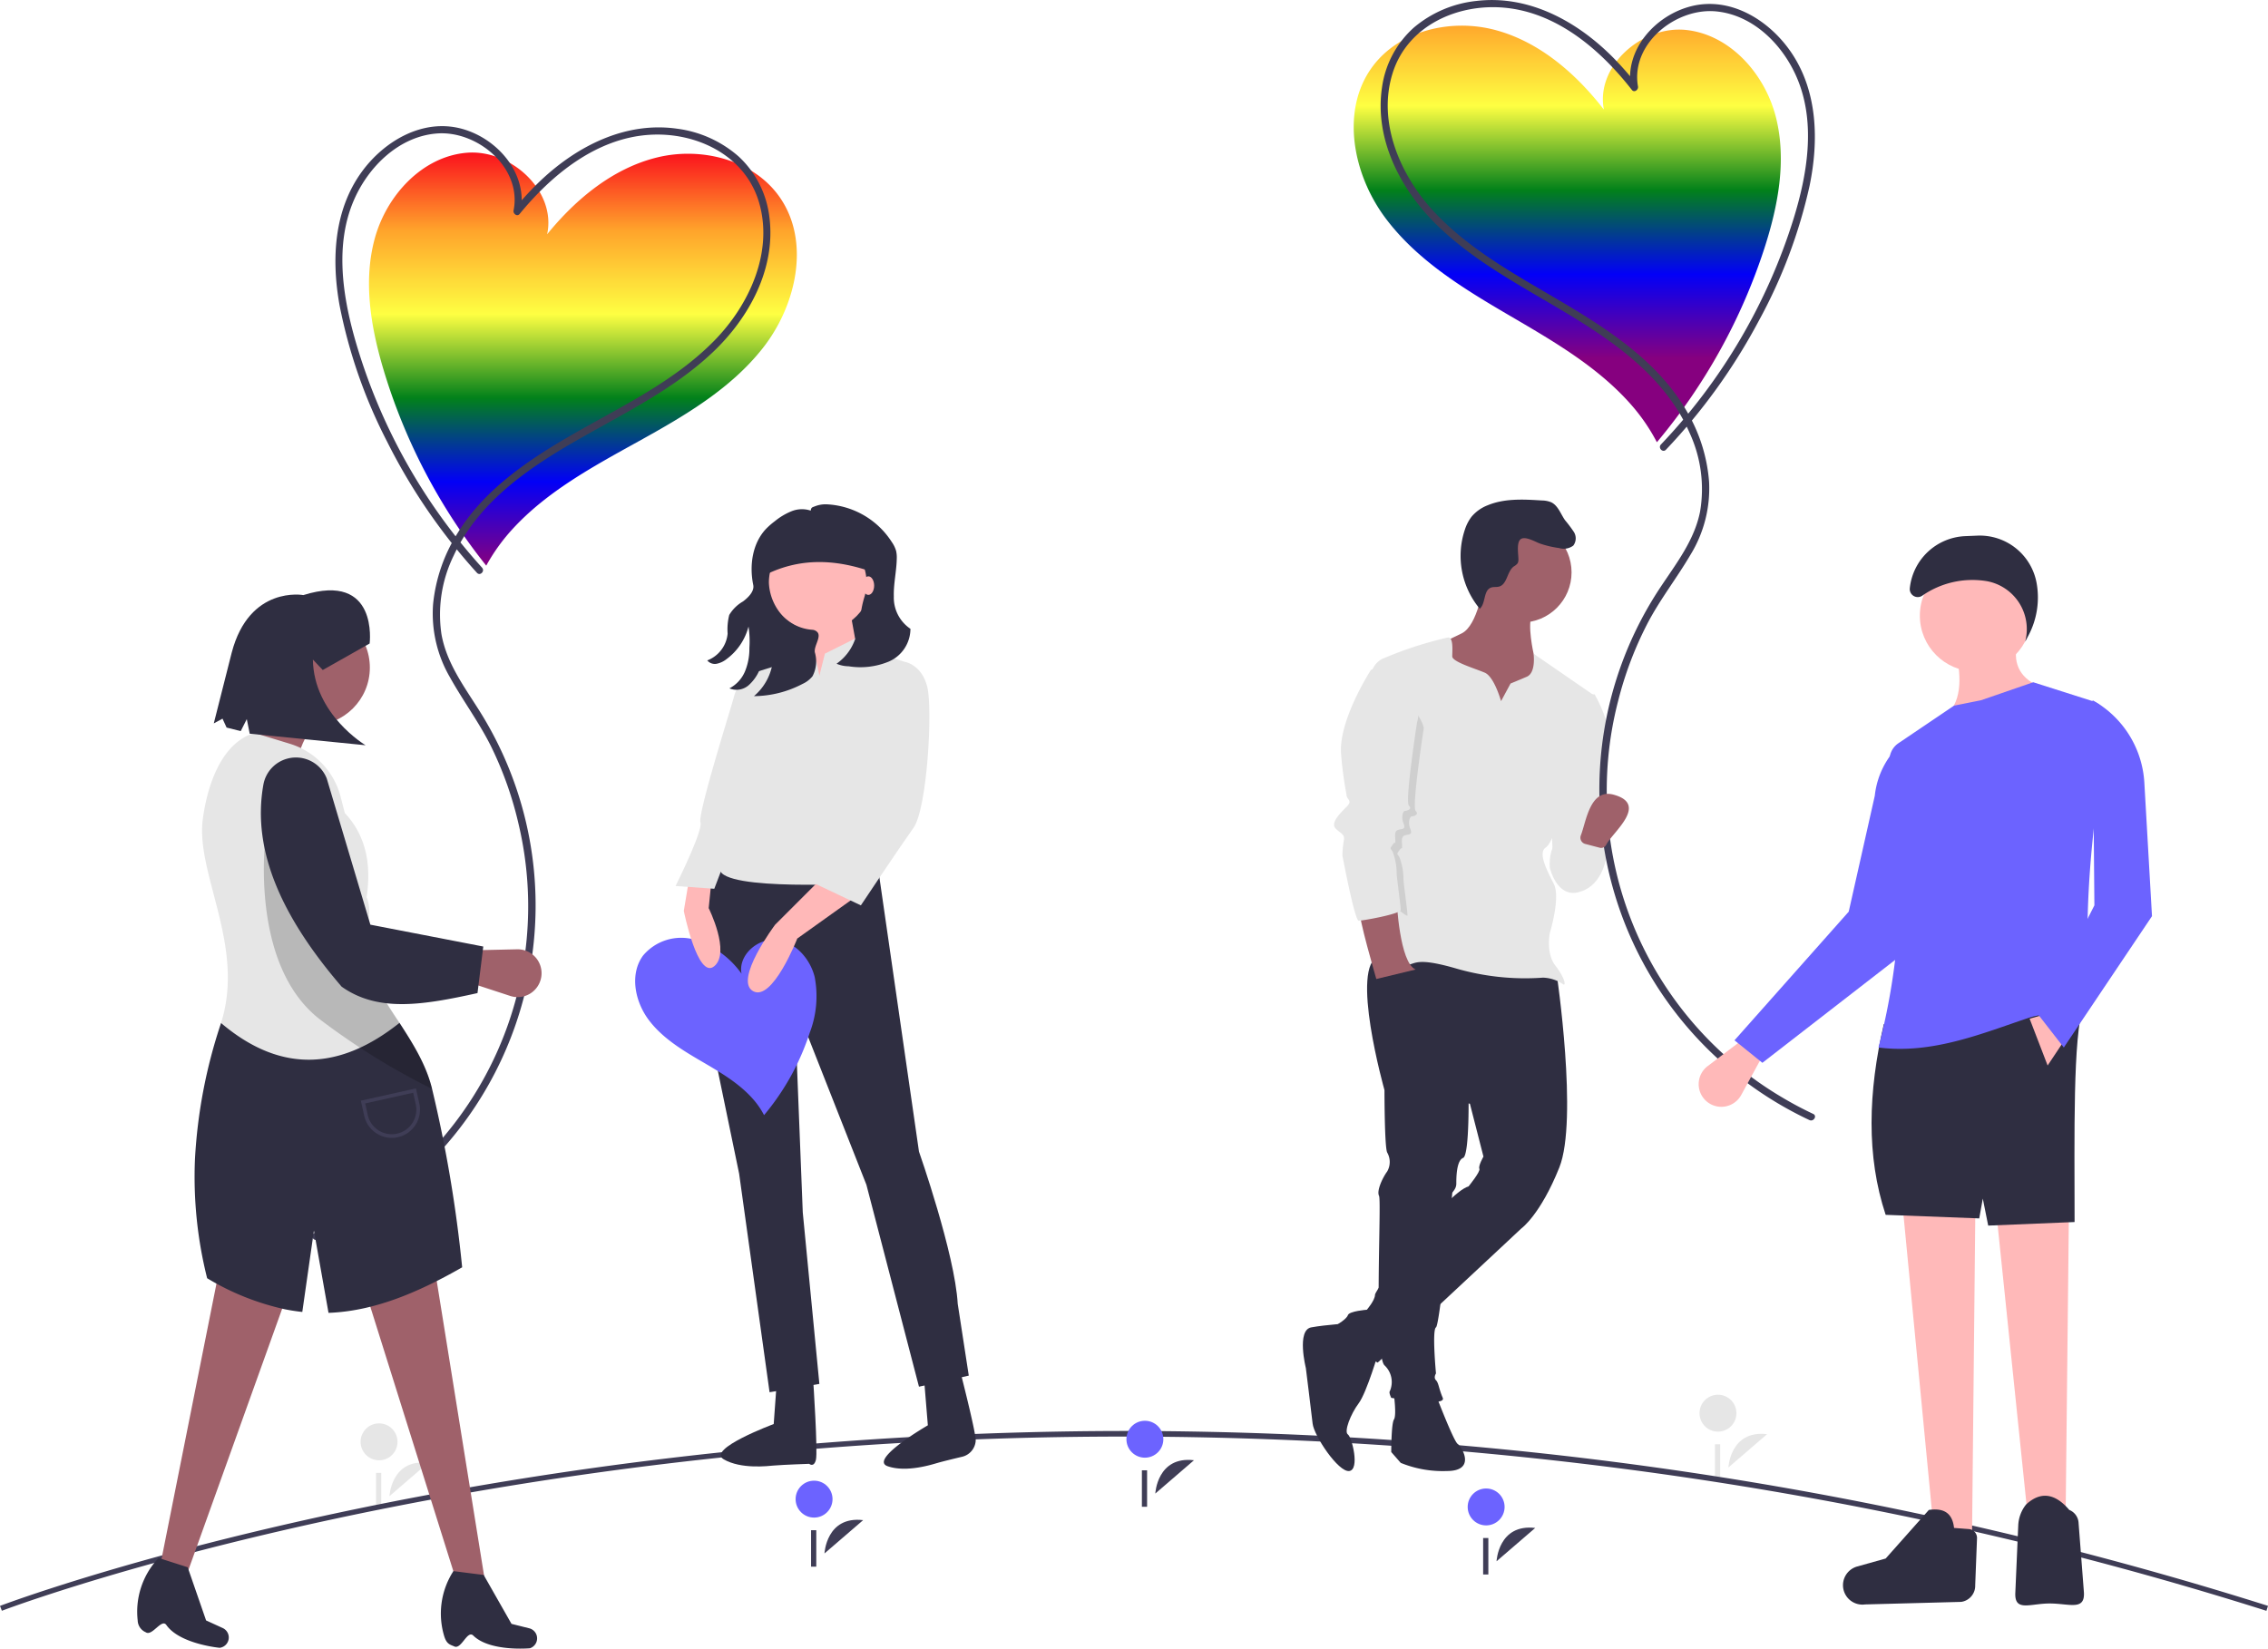 <svg xmlns="http://www.w3.org/2000/svg" xmlns:xlink="http://www.w3.org/1999/xlink" width="318" height="231.197" viewBox="0 0 318 231.197">
  <defs>
    <linearGradient id="linear-gradient" x1="0.5" y1="1" x2="0.5" gradientUnits="objectBoundingBox">
      <stop offset="0" stop-color="#86007f"/>
      <stop offset="0.2" stop-color="#0200f7"/>
      <stop offset="0.4" stop-color="#02811a"/>
      <stop offset="0.6" stop-color="#feff42"/>
      <stop offset="0.8" stop-color="#ffa42b"/>
      <stop offset="1" stop-color="#fa061c"/>
    </linearGradient>
    <linearGradient id="linear-gradient-2" x1="1.555" y1="0.802" x2="1.555" y2="-0.189" xlink:href="#linear-gradient"/>
  </defs>
  <g id="undraw_pride_y0te" transform="translate(0 0)">
    <path id="Path_1510" data-name="Path 1510" d="M314.181,699.752s.252-5.285,5.423-4.671" transform="translate(-259.574 -489.938)" fill="#e6e6e6"/>
    <circle id="Ellipse_37" data-name="Ellipse 37" cx="2.588" cy="2.588" r="2.588" transform="translate(50.559 199.609)" fill="#e6e6e6"/>
    <rect id="Rectangle_86" data-name="Rectangle 86" width="0.73" height="5.113" transform="translate(52.726 206.555)" fill="#e6e6e6"/>
    <path id="Path_1511" data-name="Path 1511" d="M828.181,688.752s.252-5.285,5.423-4.671" transform="translate(-585.84 -482.956)" fill="#e6e6e6"/>
    <circle id="Ellipse_38" data-name="Ellipse 38" cx="2.588" cy="2.588" r="2.588" transform="translate(238.292 195.592)" fill="#e6e6e6"/>
    <rect id="Rectangle_87" data-name="Rectangle 87" width="0.73" height="5.113" transform="translate(240.459 202.537)" fill="#e6e6e6"/>
    <path id="Path_1512" data-name="Path 1512" d="M482.449,708.148c-89.934-28.469-171.483-26.953-224.058-20.667-56.958,6.81-93.1,20.522-93.459,20.66l-.262-.682c.359-.138,36.587-13.883,93.635-20.7a543.07,543.07,0,0,1,101.131-2.587A527.527,527.527,0,0,1,482.67,707.452Z" transform="translate(-164.67 -482.253)" fill="#3f3d56"/>
    <path id="Path_1513" data-name="Path 1513" d="M739.181,724.752s.252-5.285,5.423-4.671" transform="translate(-529.347 -505.807)" fill="#3f3d56"/>
    <circle id="Ellipse_39" data-name="Ellipse 39" cx="2.588" cy="2.588" r="2.588" transform="translate(205.786 208.74)" fill="#6c63ff"/>
    <rect id="Rectangle_88" data-name="Rectangle 88" width="0.73" height="5.113" transform="translate(207.953 215.686)" fill="#3f3d56"/>
    <path id="Path_1514" data-name="Path 1514" d="M344.208,232.522c6.371-3.531,12.843-7.315,17.345-13.042,4.7-5.981,6.709-14.926,2.351-21.162-3.66-5.238-10.949-7.08-17.157-5.566s-11.406,5.827-15.443,10.781c1.321-6.089-5.1-11.968-11.308-11.429s-11.187,5.965-12.845,11.971-.579,12.434,1.2,18.4A81.428,81.428,0,0,0,322.766,250a26.555,26.555,0,0,1,3.6-5.034C331.27,239.573,337.837,236.053,344.208,232.522Z" transform="translate(-254.59 -170.678)" fill="url(#linear-gradient)"/>
    <path id="Path_1515" data-name="Path 1515" d="M308.314,243.849a80.753,80.753,0,0,1-17.846-32.119c-1.748-6.2-2.772-13.249-.152-19.366,2.026-4.731,6.345-9.012,11.7-9.408,5.65-.418,11.921,4.813,10.711,10.8-.09.447.5.918.846.493,4.522-5.52,10.738-10.6,18.146-11.1,6.6-.444,13.529,2.853,15.451,9.556,2,6.981-1.452,14.367-6.289,19.3-5.365,5.476-12.35,8.892-18.942,12.622-6.486,3.67-13.083,7.907-17.073,14.393a22.873,22.873,0,0,0-3.421,9.931,17.78,17.78,0,0,0,2.363,10.269c1.874,3.376,4.192,6.453,5.884,9.939a50.31,50.31,0,0,1,3.774,10.8,50,50,0,0,1-24.227,54.983,49.937,49.937,0,0,1-4.494,2.26c-.595.263-.08,1.136.511.875a51.216,51.216,0,0,0,22.67-74.182c-2.139-3.4-4.61-6.7-5.314-10.757a18.815,18.815,0,0,1,1.718-10.979c3.359-7.258,10.017-11.976,16.743-15.869s13.906-7.264,19.6-12.663c5.073-4.807,8.815-11.665,7.936-18.85a13.8,13.8,0,0,0-4.308-8.58,16.232,16.232,0,0,0-8.677-3.914c-7.181-1.012-13.912,2.395-19.03,7.21a42.564,42.564,0,0,0-3.741,4.039l.847.493c1.092-5.4-3.2-10.361-8.226-11.726-5.466-1.485-10.884,1.71-14.034,6.042-3.934,5.411-4.256,12.35-3.106,18.73a71.776,71.776,0,0,0,6.662,19.1,82.214,82.214,0,0,0,12.6,18.4c.439.484,1.153-.234.716-.716Z" transform="translate(-240.72 -164.239)" fill="#3f3d56"/>
    <path id="Path_1516" data-name="Path 1516" d="M155.37,528.166l-3.615,1.026-14.2-45.232,10.423-1.8Z" transform="translate(-87.312 -306.058)" fill="#9f616a"/>
    <path id="Path_1517" data-name="Path 1517" d="M63.956,526.94l-3.575-.766,9.248-46.352L79.685,483.1Z" transform="translate(-38.327 -304.572)" fill="#9f616a"/>
    <path id="Path_1518" data-name="Path 1518" d="M335.8,747.3c.99.452,1.819-2.348,2.654-1.528,2.336,2.3,7.938,1.781,7.938,1.781a1.46,1.46,0,0,0,.92-1.9h0a1.46,1.46,0,0,0-1.013-.9l-2.484-.621-3.9-6.859-4.25-.538-.107.176a10.959,10.959,0,0,0-1.174,8.961C334.735,747,335.216,747.036,335.8,747.3Z" transform="translate(-272.096 -516.407)" fill="#2f2e41"/>
    <path id="Path_1519" data-name="Path 1519" d="M218.54,742.105c.891.625,2.218-1.976,2.888-1.017,1.877,2.683,7.479,3.2,7.479,3.2a1.46,1.46,0,0,0,1.252-1.7h0a1.46,1.46,0,0,0-.831-1.074L227,740.449l-2.581-7.456-4.08-1.306-.138.153a10.959,10.959,0,0,0-2.792,8.6A1.857,1.857,0,0,0,218.54,742.105Z" transform="translate(-198.104 -513.206)" fill="#2f2e41"/>
    <path id="Path_1520" data-name="Path 1520" d="M268.1,526.249c1.9,2.927,3.749,5.884,4.565,9.249a186.133,186.133,0,0,1,4.219,25.025c-6.614,3.795-12.352,5.973-17.957,6.348-.261.017-.521.03-.781.039L256.1,555.375l-1.63,11.408c-.807-.086-1.615-.208-2.428-.372a35.969,35.969,0,0,1-10.914-4.356,58.336,58.336,0,0,1-1.708-16.688,72.024,72.024,0,0,1,3.657-19.1Z" transform="translate(-212.084 -382.801)" fill="#2f2e41"/>
    <path id="Path_1521" data-name="Path 1521" d="M263.973,409.393l-8.985-3.055c3.25-3.182,4.578-6.676,3.235-10.6l10.063,1.8C265.9,402.135,262.772,404.906,263.973,409.393Z" transform="translate(-222 -299.957)" fill="#9f616a"/>
    <path id="Path_1522" data-name="Path 1522" d="M269.925,455.583c-8.173,6.5-16.494,7.251-25.021.015,3.437-10.791-3.575-20.939-2.554-28.6.637-4.779,2.625-10.7,7.247-12.076l4.964,1.517a10.516,10.516,0,0,1,7.112,7.426l.587,2.285c2.842,3.023,3.79,7,3.052,11.82.623,1.369.337,3.095.051,4.824a9.3,9.3,0,0,0-.031,4.632,44.523,44.523,0,0,0,4.592,8.157" transform="translate(-213.914 -312.135)" fill="#e6e6e6"/>
    <circle id="Ellipse_40" data-name="Ellipse 40" cx="8.087" cy="8.087" r="8.087" transform="translate(35.683 85.536)" fill="#9f616a"/>
    <path id="Path_1523" data-name="Path 1523" d="M350.69,504.529l-5.665-1.854.413-4.546,6.22-.138a3.353,3.353,0,0,1,3.386,3.875h0a3.353,3.353,0,0,1-4.355,2.663Z" transform="translate(-279.152 -364.864)" fill="#9f616a"/>
    <path id="Path_1524" data-name="Path 1524" d="M289.54,488.881a97.083,97.083,0,0,1-15.37-9.476c-10.6-7.727-7.906-26.6-7.906-26.6l14.149,14.034a9.3,9.3,0,0,0-.031,4.632C282.7,477.543,287.985,482.471,289.54,488.881Z" transform="translate(-228.963 -336.184)" opacity="0.2"/>
    <path id="Path_1525" data-name="Path 1525" d="M295.19,457.385c-7.671,1.7-13.947,2.719-19.048-.9-8.09-9.408-12.687-18.854-10.966-28.365a4.612,4.612,0,0,1,3.347-3.612h0a4.639,4.639,0,0,1,5.535,2.8l6.112,20.484L296,450.856Z" transform="translate(-228.239 -318.119)" fill="#2f2e41"/>
    <path id="Path_1526" data-name="Path 1526" d="M307.527,558.342a3.965,3.965,0,0,1-3.863-3.1l-.471-2.119,7.728-1.717.471,2.119a3.958,3.958,0,0,1-3.005,4.722h0A3.958,3.958,0,0,1,307.527,558.342Zm-3.725-4.831.36,1.62a3.447,3.447,0,1,0,6.73-1.5l-.36-1.62Z" transform="translate(-252.599 -398.77)" fill="#3f3d56"/>
    <path id="Path_1527" data-name="Path 1527" d="M268.592,367.618s1.3-10.1-9.294-6.79c0,0-7.565-1.388-10.046,8.075l-2.512,9.919,1.224-.666.571,1.248,1.984.5.849-1.685.411,2.046,16.249,1.62s-7.277-4.3-7.393-12.017l1.386,1.465Z" transform="translate(-216.765 -277.375)" fill="#2f2e41"/>
    <path id="Path_1528" data-name="Path 1528" d="M290.65,213.266h18.087l-2.146,19.009-15.942-.4Z" transform="translate(-184.493 -135.373)" fill="#2f2e41"/>
    <path id="Path_1529" data-name="Path 1529" d="M435.69,464.13c-5.431,1.94-1.94,21.336-1.94,21.336l4.655,22.5,4.267,30.646,6.983-1.164L447.328,513.4l-1.164-29.483,10.086,25.6,7.371,28.319,6.983-1.552L469.052,526.2c-.388-6.983-5.431-21.336-5.431-21.336L457.8,464.518Z" transform="translate(-334.77 -343.371)" fill="#2f2e41"/>
    <path id="Path_1530" data-name="Path 1530" d="M514.288,655.24s2.621,10.1,2.554,11.258l0,.035a2.474,2.474,0,0,1-1.915,2.228c-1.114.264-2.585.62-3.374.844-.746.212-4.4,1.41-7.062.478s5.643-5.735,5.643-5.735l-.776-9.442Z" transform="translate(-380.039 -464.468)" fill="#2f2e41"/>
    <path id="Path_1531" data-name="Path 1531" d="M454.32,658.4s.672,10.073.384,11.2-.944.56-.944.56-3.547.12-4.973.24c-.773.065-4.584.544-7.023-.88s7.023-4.939,7.023-4.939l.654-9.029Z" transform="translate(-340.303 -464.878)" fill="#2f2e41"/>
    <circle id="Ellipse_41" data-name="Ellipse 41" cx="7.371" cy="7.371" r="7.371" transform="translate(107.515 73.82)" fill="#ffb8b8"/>
    <path id="Path_1532" data-name="Path 1532" d="M308.175,234.753l1.552,10.862,6.595-3.1-1.552-8.535Z" transform="translate(-195.617 -148.519)" fill="#ffb8b8"/>
    <path id="Path_1533" data-name="Path 1533" d="M454.515,381.59l-1.3-2.1L451.8,381.2l-6.207,1.94-1.552,9.31c-.388,2.328.776,6.595.776,6.595s-4.267,8.534-3.879,11.638,20.172,1.94,20.172,1.94l5.819-31.034-5.043-1.552-1.552-1.94-4.655,2.328-.776,3.1Z" transform="translate(-340.017 -288.761)" fill="#e6e6e6"/>
    <path id="Path_1534" data-name="Path 1534" d="M474.483,336.5h0a2.293,2.293,0,0,0-2.293-2.293H461.137a2.9,2.9,0,0,0-2.9,2.9v4.456c5.3-2.682,10.733-2.211,16.248,0Z" transform="translate(-351.013 -260.904)" fill="#2f2e41"/>
    <path id="Path_1535" data-name="Path 1535" d="M417.637,510.858c-2.673-1.565-5.385-3.239-7.241-5.719-1.938-2.59-2.7-6.412-.786-9.019a6.97,6.97,0,0,1,7.349-2.193,12.693,12.693,0,0,1,6.455,4.738c-.5-2.6,2.289-5.036,4.922-4.744s4.7,2.648,5.339,5.218a14.326,14.326,0,0,1-.7,7.811,34.623,34.623,0,0,1-6.4,11.551,11.3,11.3,0,0,0-1.481-2.176C423.066,513.986,420.31,512.423,417.637,510.858Z" transform="translate(-319.444 -362.118)" fill="#6c63ff"/>
    <path id="Path_1536" data-name="Path 1536" d="M462.17,470.5l-6.595,6.595s-5.819,7.759-3.1,9.31,6.207-7.371,6.207-7.371l8.147-5.819Z" transform="translate(-346.896 -347.416)" fill="#ffb8b8"/>
    <path id="Path_1537" data-name="Path 1537" d="M431.052,470.891l-.388,3.879s3.1,6.207.776,8.147-4.267-7.759-4.267-7.759l.776-4.655Z" transform="translate(-331.296 -347.416)" fill="#ffb8b8"/>
    <path id="Path_1538" data-name="Path 1538" d="M484.667,398.131l-1.94,11.25-7.759,8.922,7.371,3.491s5.431-8.147,7.371-10.862,2.716-16.681,1.94-19.784-3.1-3.491-3.1-3.491l-1.164.776Z" transform="translate(-361.635 -294.829)" fill="#e6e6e6"/>
    <path id="Path_1539" data-name="Path 1539" d="M435.625,405.871l-3.1,8.147-3.1,8.146-5.431-.388s3.879-7.759,3.491-8.922,3.879-14.741,4.655-17.457a5.253,5.253,0,0,1,2.716-3.491l3.1.776Z" transform="translate(-329.274 -297.526)" fill="#e6e6e6"/>
    <path id="Path_1540" data-name="Path 1540" d="M461.691,349.174a10.4,10.4,0,0,1-5.678.679,4.442,4.442,0,0,1-1.692-.358,7.018,7.018,0,0,0,2.846-4.321,18.233,18.233,0,0,0,.556-2.7,13.738,13.738,0,0,1,.5-2.321,6.848,6.848,0,1,0-13.389-2.032,7.34,7.34,0,0,0,1.222,3.763,6.348,6.348,0,0,0,4.835,2.849,1.07,1.07,0,0,1,.717.308c.645.647-.482,1.951-.332,2.853a4.466,4.466,0,0,1-.326,3.357,3.854,3.854,0,0,1-1.4,1.076,14.88,14.88,0,0,1-6.811,1.715,7.638,7.638,0,0,0,2.591-4.5,7.328,7.328,0,0,0-.92-5,13.521,13.521,0,0,1-.652,5.132,5.913,5.913,0,0,1-1.628,2.713,2.592,2.592,0,0,1-2.83.564,4.774,4.774,0,0,0,2.2-2.42,8.338,8.338,0,0,0,.6-3.26,13.353,13.353,0,0,0-.124-2.985,8.231,8.231,0,0,1-3.068,4.553,3.268,3.268,0,0,1-1.384.659,1.376,1.376,0,0,1-1.328-.467,4.472,4.472,0,0,0,2.853-3.757,8.232,8.232,0,0,1,.225-2.615,5.315,5.315,0,0,1,1.935-1.9c.731-.551,1.615-1.417,1.431-2.314-.567-2.759-.116-5.882,1.84-7.908a10.587,10.587,0,0,1,1.187-1.028,9.079,9.079,0,0,1,2.347-1.4,3.911,3.911,0,0,1,2.684-.085c.073-.47.2-.451.581-.6a4.1,4.1,0,0,1,1.563-.287,11.488,11.488,0,0,1,9.236,5.31,4.159,4.159,0,0,1,.594,1.23,4.1,4.1,0,0,1,.092,1.081c-.034,1.773-.464,3.527-.412,5.3a5.272,5.272,0,0,0,2.329,4.542A5.025,5.025,0,0,1,461.691,349.174Z" transform="translate(-337.027 -256.417)" fill="#2f2e41"/>
    <ellipse id="Ellipse_42" data-name="Ellipse 42" cx="0.813" cy="1.301" rx="0.813" ry="1.301" transform="translate(120.94 80.823)" fill="#ffb8b8"/>
    <path id="Path_1541" data-name="Path 1541" d="M608.181,698.752s.252-5.285,5.423-4.671" transform="translate(-446.193 -489.303)" fill="#3f3d56"/>
    <circle id="Ellipse_43" data-name="Ellipse 43" cx="2.588" cy="2.588" r="2.588" transform="translate(157.939 199.244)" fill="#6c63ff"/>
    <rect id="Rectangle_89" data-name="Rectangle 89" width="0.73" height="5.113" transform="translate(160.106 206.19)" fill="#3f3d56"/>
    <path id="Path_1542" data-name="Path 1542" d="M481.181,721.752s.252-5.285,5.423-4.671" transform="translate(-365.579 -503.903)" fill="#3f3d56"/>
    <circle id="Ellipse_44" data-name="Ellipse 44" cx="2.588" cy="2.588" r="2.588" transform="translate(111.554 207.645)" fill="#6c63ff"/>
    <rect id="Rectangle_90" data-name="Rectangle 90" width="0.73" height="5.113" transform="translate(113.721 214.59)" fill="#3f3d56"/>
    <path id="Path_1543" data-name="Path 1543" d="M675.508,645.386s-1.711,5.893-2.851,7.413-2.091,3.992-1.521,4.372,1.711,4.942.19,5.132-4.942-4.942-5.132-6.653-.95-7.793-.95-7.793-1.331-5.322.76-5.7,5.322-.57,5.322-.57Z" transform="translate(-482.149 -456.012)" fill="#2f2e41"/>
    <path id="Path_1544" data-name="Path 1544" d="M705.029,669.167s2.471,6.463,3.041,6.843,2.661,3.8-1.521,3.8a15.592,15.592,0,0,1-6.463-1.141l-1.331-1.521s0-3.992.38-4.562,0-3.422,0-3.422Z" transform="translate(-503.686 -473.52)" fill="#2f2e41"/>
    <path id="Path_1545" data-name="Path 1545" d="M708.668,502.528s3.041,20.529.38,27.182-5.322,8.554-5.322,8.554l-20.149,18.818s-6.273-3.231-5.7-5.322c0,0,1.331-.76,1.521-1.331s2.661-.76,2.661-.76,1.141-1.331,1.141-2.091,9.884-14.256,13.116-15.207c0,0,1.711-2.091,1.521-2.471s.57-1.711.57-1.711l-1.9-7.413-11.975-1.9s-4.942-17.488-.76-18.818S708.668,502.528,708.668,502.528Z" transform="translate(-490.409 -365.996)" fill="#2f2e41"/>
    <path id="Path_1546" data-name="Path 1546" d="M695.061,543.744l-.38,3.041s0,7.983.38,8.744a2.662,2.662,0,0,1,0,2.661c-.57.76-1.521,2.661-1.141,3.422s-.76,22.24.76,23.76a3.2,3.2,0,0,1,.76,3.612c-.19.19.19.95.19.95s7.793,1.331,7.223,0-.57-2.091-.95-2.471,0-.95,0-.95-.57-6.083,0-6.463,2.281-18.628,2.281-18.818.57-.57.57-1.331,0-3.231.95-3.612.76-9.694.76-9.694Z" transform="translate(-500.562 -393.906)" fill="#2f2e41"/>
    <path id="Path_1547" data-name="Path 1547" d="M722.253,357.95s-.76,5.7-3.041,6.843-3.8,1.711-3.8,1.711l1.9,6.653.76,5.7h8.744l4.752-3.8-1.521-6.273-.76-1.14s-.95-4.182-.19-5.512S722.253,357.95,722.253,357.95Z" transform="translate(-514.258 -275.972)" fill="#9f616a"/>
    <path id="Path_1548" data-name="Path 1548" d="M710.539,384.71l-1.331,2.471s-.95-3.421-2.281-3.992-4.562-1.521-4.562-2.281.19-2.661-.57-2.661a52.914,52.914,0,0,0-9.314,3.041,3,3,0,0,0-1.331,1.521l2.091,21.859s-3.041,10.264-2.091,14.256,1.711,4.562,3.992,5.132.95-1.331,7.6.57a34.773,34.773,0,0,0,12.355,1.331,5.32,5.32,0,0,1,2.851.95c.38.19.19-.95-1.141-2.661s-.76-4.562-.76-4.562,1.521-4.942.57-6.843-2.281-4.372-1.141-5.132,2.661-6.463,2.661-6.463l4.182-14.826-8.554-5.893s.38,2.661-.95,3.231S710.539,384.71,710.539,384.71Z" transform="translate(-498.742 -288.856)" fill="#e6e6e6"/>
    <path id="Path_1549" data-name="Path 1549" d="M764.779,400.105h1.141s1.9,3.231,1.9,5.512-.95,15.207-.95,15.207l-5.512,5.7-1.331-4.372-.38-9.694Z" transform="translate(-542.337 -302.73)" fill="#e6e6e6"/>
    <path id="Path_1550" data-name="Path 1550" d="M761.7,454.33s6.273-1.711,6.083.95-1.141,5.893-4.182,6.653-3.992-3.421-3.992-3.421S759.23,454.71,761.7,454.33Z" transform="translate(-542.301 -336.806)" fill="#e6e6e6"/>
    <path id="Path_1551" data-name="Path 1551" d="M691.854,479.21s.38,8.744,2.661,9.694L689,490.235s-2.661-9.124-2.281-9.5S691.854,479.21,691.854,479.21Z" transform="translate(-496.024 -352.943)" fill="#9f616a"/>
    <path id="Path_1552" data-name="Path 1552" d="M685.807,394.625l-1.236-1.806s-4.562,7.033-4.182,11.785a53.266,53.266,0,0,0,.76,5.7c0,.76.95.76,0,1.711s-2.281,2.281-1.521,3.041,1.331.76,1.141,1.711a12.561,12.561,0,0,0-.19,2.091S682.2,422,682.765,422s5.988,5.037,5.988,4.467-.57-4.562-.57-5.132a8.61,8.61,0,0,0-.57-3.041c-.38-.57-.38-.38,0-.95s.38,0,.38-.57-.19-1.331.38-1.521,1.14,0,.76-.95,0-1.711.19-1.711,1.14-.19.57-.76,1.141-11.6,1.141-11.6S690.749,397.476,685.807,394.625Z" transform="translate(-491.402 -298.105)" opacity="0.1"/>
    <path id="Path_1553" data-name="Path 1553" d="M685.2,386.574l-3.231,1.521s-4.562,7.033-4.182,11.785a53.269,53.269,0,0,0,.76,5.7c0,.76.95.76,0,1.711s-2.281,2.281-1.521,3.041,1.331.76,1.141,1.711a12.561,12.561,0,0,0-.19,2.091s1.711,9.124,2.281,9.124,5.892-.95,5.892-1.521-.57-4.562-.57-5.132a8.609,8.609,0,0,0-.57-3.041c-.38-.57-.38-.38,0-.95s.38,0,.38-.57-.19-1.331.38-1.521,1.141,0,.76-.95,0-1.711.19-1.711,1.141-.19.57-.76,1.14-11.6,1.14-11.6S690.143,389.425,685.2,386.574Z" transform="translate(-489.751 -294.141)" fill="#e6e6e6"/>
    <circle id="Ellipse_45" data-name="Ellipse 45" cx="7.033" cy="7.033" r="7.033" transform="translate(206.285 73.234)" fill="#9f616a"/>
    <path id="Path_1554" data-name="Path 1554" d="M736.491,331.488a13.848,13.848,0,0,0,2.7.638,2.245,2.245,0,0,0,1.99-.341,1.685,1.685,0,0,0,.075-1.927,18.429,18.429,0,0,0-1.24-1.647c-.616-.89-.979-2.069-1.964-2.517a3.615,3.615,0,0,0-1.278-.239c-2.556-.163-5.216-.31-7.582.668a5.58,5.58,0,0,0-2.289,1.628,6.077,6.077,0,0,0-.915,1.774,11.577,11.577,0,0,0,2.083,11.116c.863-.777.487-2.573,1.579-2.969.358-.13.763-.039,1.13-.142,1.153-.323,1.095-2.1,2.054-2.82a1.833,1.833,0,0,0,.547-.449,1.117,1.117,0,0,0,.106-.566c.007-.667-.307-2.362.33-2.82S735.869,331.263,736.491,331.488Z" transform="translate(-520.589 -255.271)" fill="#2f2e41"/>
    <path id="Path_1555" data-name="Path 1555" d="M705.836,183.8c-6.286-3.681-12.666-7.618-17.031-13.45-4.558-6.091-6.352-15.081-1.848-21.212,3.784-5.15,11.114-6.818,17.284-5.157s11.264,6.1,15.182,11.144c-1.176-6.119,5.384-11.844,11.576-11.157s11.043,6.229,12.557,12.272.284,12.444-1.636,18.371a81.432,81.432,0,0,1-15.063,27.167,26.55,26.55,0,0,0-3.483-5.119C718.6,191.157,712.122,187.483,705.836,183.8Z" transform="translate(-494.542 -139.761)" fill="url(#linear-gradient-2)"/>
    <path id="Path_1556" data-name="Path 1556" d="M734,195.824a80.754,80.754,0,0,0,18.6-31.686c1.895-6.157,3.086-13.18.612-19.357-1.913-4.778-6.129-9.16-11.472-9.683-5.638-.552-12.032,4.529-10.965,10.538.08.449-.52.906-.858.473-4.39-5.625-10.483-10.856-17.877-11.53-6.586-.6-13.593,2.531-15.673,9.186-2.167,6.932,1.11,14.4,5.828,19.447,5.234,5.6,12.135,9.183,18.637,13.068,6.4,3.823,12.892,8.215,16.726,14.795a22.871,22.871,0,0,1,3.184,10.01,17.78,17.78,0,0,1-2.606,10.21c-1.954,3.33-4.344,6.352-6.118,9.8a50.306,50.306,0,0,0-4.029,10.708,50,50,0,0,0,22.914,55.543,49.919,49.919,0,0,0,4.439,2.366c.589.277.053,1.138-.532.862a51.216,51.216,0,0,1-20.9-74.7c2.219-3.351,4.768-6.591,5.568-10.627a18.814,18.814,0,0,0-1.457-11.017c-3.186-7.336-9.73-12.21-16.361-16.262s-13.73-7.592-19.3-13.125c-4.957-4.926-8.535-11.871-7.486-19.033a13.8,13.8,0,0,1,4.51-8.475,16.232,16.232,0,0,1,8.768-3.707c7.2-.842,13.851,2.724,18.853,7.66a42.554,42.554,0,0,1,3.644,4.127l-.858.473c-.964-5.424,3.445-10.282,8.5-11.528,5.5-1.355,10.84,1.968,13.886,6.374,3.8,5.5,3.961,12.448,2.66,18.8a71.783,71.783,0,0,1-7.114,18.934,82.219,82.219,0,0,1-13.032,18.1c-.45.474-1.147-.261-.7-.733Z" transform="translate(-501.108 -133.5)" fill="#3f3d56"/>
    <path id="Path_1557" data-name="Path 1557" d="M774.072,445.86a.8.8,0,0,0,.916-.413c.873-1.746,6.011-5.674,1.034-7.027-3.326-.9-3.848,3.824-4.588,5.7a.906.906,0,0,0,.612,1.209Z" transform="translate(-549.779 -326.979)" fill="#9f616a"/>
    <path id="Path_1558" data-name="Path 1558" d="M817.873,540.509h0a3.175,3.175,0,0,0,4.862-.883l3.349-6.136-2.533-2.1-5.521,4.183a3.176,3.176,0,0,0-.157,4.935Z" transform="translate(-578.598 -386.065)" fill="#ffb9b9"/>
    <path id="Path_1559" data-name="Path 1559" d="M830.523,459.7l3.911,3.154,21.321-16.527-1.262-28.765h0a11.617,11.617,0,0,0-4.3,7.848l-3.653,16.249Z" transform="translate(-587.327 -313.81)" fill="#6c63ff"/>
    <path id="Path_1560" data-name="Path 1560" d="M770.129,501.817h5.3l.5-46.427h-10.6Z" transform="translate(-485.804 -289.063)" fill="#ffb9b9"/>
    <path id="Path_1561" data-name="Path 1561" d="M734.205,502.586h5.3l.5-49.456-10.6-.5Z" transform="translate(-463.001 -287.309)" fill="#ffb9b9"/>
    <path id="Path_1562" data-name="Path 1562" d="M885.118,548.636l13.121.5.5-2.776.757,3.785,12.112-.5c0-12.272-.264-25.832,1.262-30.531l-28.008,2.776C882.66,531.4,882.388,540.405,885.118,548.636Z" transform="translate(-620.727 -378.272)" fill="#2f2e41"/>
    <path id="Path_1563" data-name="Path 1563" d="M943.117,722.91h0c2.832,0,5.053,1.1,4.8-1.721l-.734-9.537a2.085,2.085,0,0,0-1.309-1.863h0q-3.028-3.549-6.056-.757h0a5.024,5.024,0,0,0-1.094,2.875l-.411,9.472C938.166,724.133,940.36,722.91,943.117,722.91Z" transform="translate(-655.74 -498.044)" fill="#2f2e41"/>
    <path id="Path_1564" data-name="Path 1564" d="M875.278,726.381l13.467-.357a2.283,2.283,0,0,0,1.968-2.33l.254-6.581a1.246,1.246,0,0,0-1.149-1.3l-2.071-.159c-.246-2.253-1.617-2.8-3.533-2.523l-6.056,6.813-3.991,1.117a2.726,2.726,0,0,0-1.961,3.029h0A2.726,2.726,0,0,0,875.278,726.381Z" transform="translate(-613.767 -501.382)" fill="#2f2e41"/>
    <circle id="Ellipse_46" data-name="Ellipse 46" cx="7.822" cy="7.822" r="7.822" transform="translate(269.186 78.518)" fill="#ffb9b9"/>
    <path id="Path_1565" data-name="Path 1565" d="M912.043,390.785,925.416,387c-2.991-1.163-4.145-3.193-3.532-6.056h-8.831C914.187,385.258,914.192,388.777,912.043,390.785Z" transform="translate(-639.072 -290.568)" fill="#ffb9b9"/>
    <path id="Path_1566" data-name="Path 1566" d="M885.791,446.674c7.547.965,14.5-1.958,21.069-4.163,2.965-1,5.952.044,8.705-1.64-1.19-11.725-.035-24.932,2.494-39.006a3.335,3.335,0,0,0-2.267-3.771l-8.3-2.641-7.317,2.523-3.785.757L888.595,404a2.85,2.85,0,0,0-1.213,2.846A93.413,93.413,0,0,1,885.791,446.674Z" transform="translate(-622.409 -299.777)" fill="#6c63ff"/>
    <path id="Path_1567" data-name="Path 1567" d="M779.152,390.264l2.523,6.56,2.523-3.785-3.28-3.28Z" transform="translate(-494.575 -247.403)" fill="#ffb9b9"/>
    <path id="Path_1568" data-name="Path 1568" d="M899.532,347.584a12.334,12.334,0,0,1,9.1-2.046,6.833,6.833,0,0,1,5.364,8.42l-.019.073.452-.85a11.414,11.414,0,0,0,1.162-7.357h0a8.1,8.1,0,0,0-8.31-6.675l-1.7.071a8.158,8.158,0,0,0-7.775,7.312h0a1.121,1.121,0,0,0,1.728,1.052Z" transform="translate(-630.03 -264.034)" fill="#2f2e41"/>
    <path id="Path_1569" data-name="Path 1569" d="M947.276,446.518l3.532,4.542,12.364-18.42L962.1,413.927a14.155,14.155,0,0,0-7.257-11.566h0l.252,28.765Z" transform="translate(-661.437 -304.162)" fill="#6c63ff"/>
  </g>
</svg>
